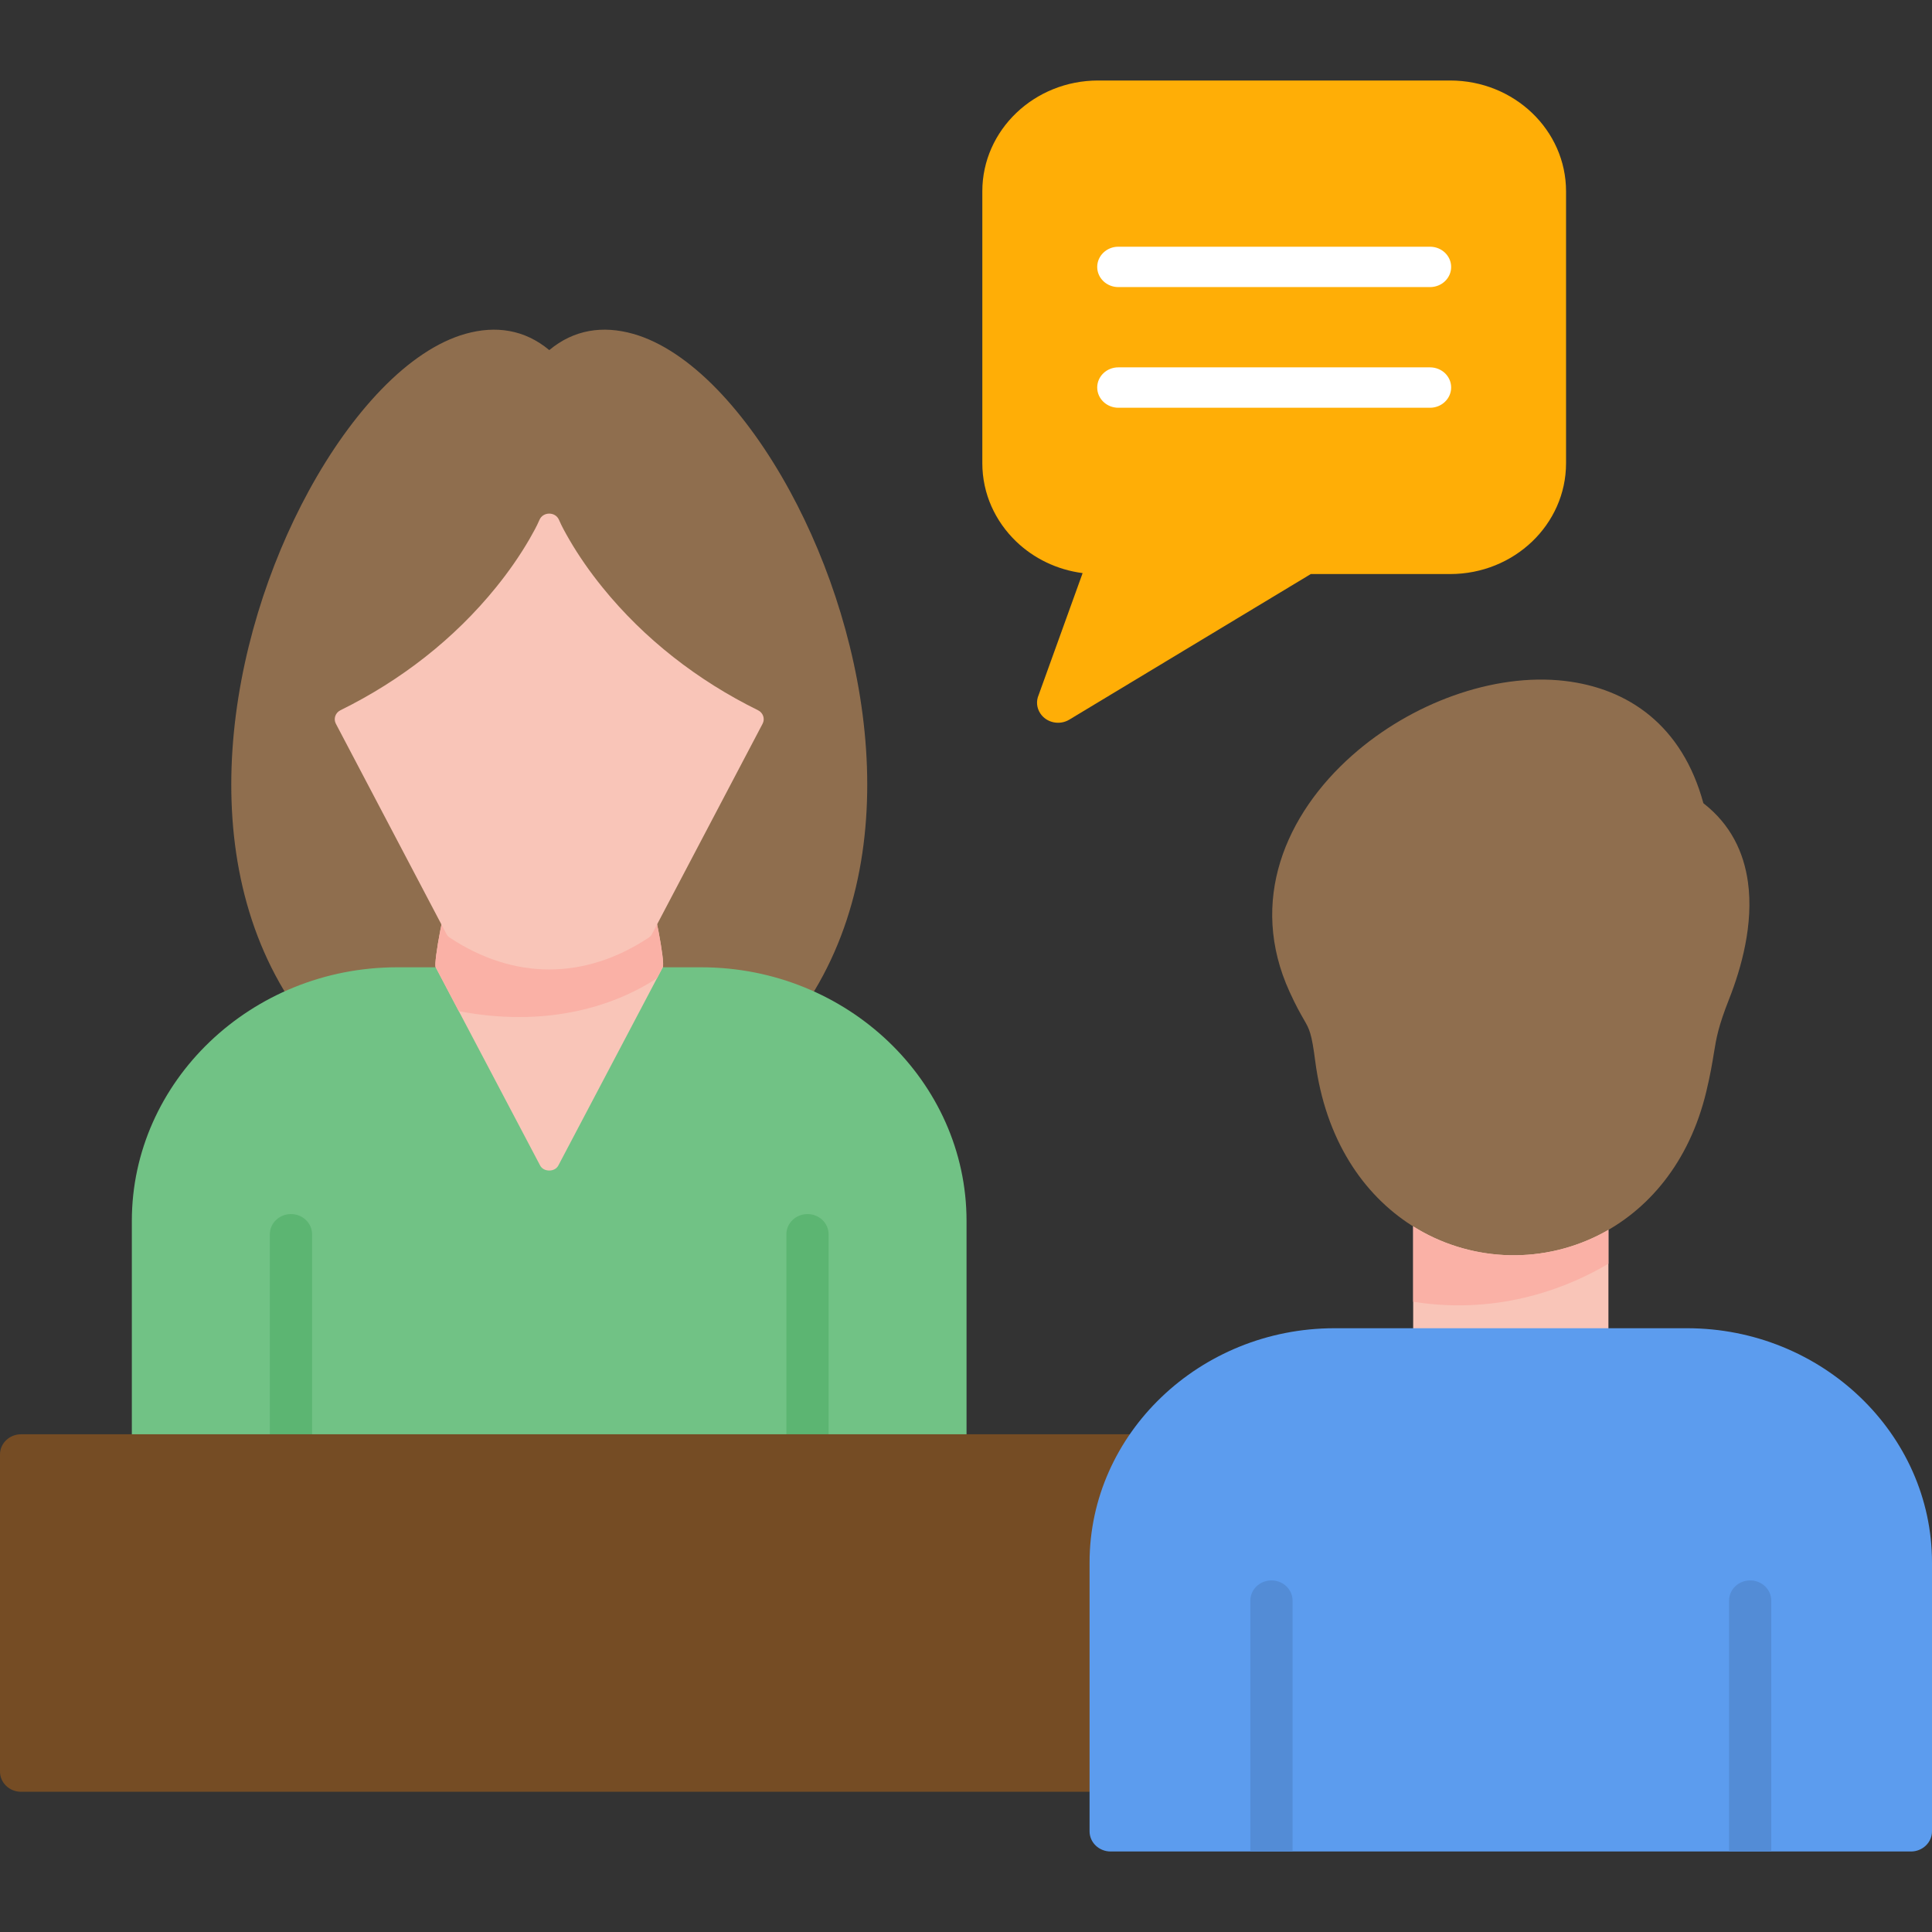 <svg xmlns="http://www.w3.org/2000/svg" width="96" height="96" viewBox="0 0 96 96" fill="none"><rect x="0" y="0" width="96" height="96" fill="#333333" stroke="none"/><path fill-rule="evenodd" clip-rule="evenodd" d="M16.271 50.565H38.311C38.789 50.878 39.438 50.759 39.764 50.304C45.187 42.687 43.231 31.712 39.249 24.401C38.164 22.409 36.92 20.675 35.629 19.343C34.278 17.95 32.853 16.983 31.467 16.59C29.949 16.161 28.518 16.376 27.293 17.396C26.069 16.376 24.638 16.161 23.12 16.59C21.731 16.983 20.307 17.95 18.958 19.343C17.667 20.675 16.422 22.409 15.338 24.401C11.353 31.712 9.398 42.685 14.822 50.304C15.142 50.759 15.793 50.876 16.271 50.565Z" fill="#8F6E4E"></path><path fill-rule="evenodd" clip-rule="evenodd" d="M46.98 73.274H7.6C7.022 73.274 6.551 72.826 6.551 72.271V60.669C6.551 57.203 8.033 54.051 10.422 51.766C12.811 49.481 16.105 48.064 19.731 48.064H22.102C22.518 48.064 22.876 48.293 23.044 48.629L27.289 55.66L31.571 48.565C31.765 48.246 32.116 48.066 32.476 48.066V48.064H34.847C38.471 48.064 41.767 49.481 44.156 51.766C46.544 54.051 48.027 57.2 48.027 60.669V72.271C48.029 72.823 47.56 73.274 46.98 73.274Z" fill="#71C285"></path><path fill-rule="evenodd" clip-rule="evenodd" d="M15.505 73.274H13.409V61.33C13.409 60.777 13.878 60.327 14.458 60.327C15.036 60.327 15.507 60.775 15.507 61.33V73.274H15.505Z" fill="#5CB572"></path><path fill-rule="evenodd" clip-rule="evenodd" d="M41.171 73.274H39.075V61.33C39.075 60.777 39.544 60.327 40.124 60.327C40.702 60.327 41.173 60.775 41.173 61.33V73.274H41.171Z" fill="#5CB572"></path><path d="M32.931 48.066L27.744 57.912C27.658 58.076 27.482 58.163 27.291 58.163C27.1 58.163 26.924 58.076 26.838 57.912L21.651 48.066C21.529 47.832 22.144 44.68 22.304 44.548C22.487 44.395 22.747 44.383 22.947 44.514C25.773 46.385 28.811 46.385 31.638 44.514C31.838 44.383 32.098 44.395 32.282 44.548C32.447 44.689 33.069 47.839 32.931 48.066Z" fill="#F9C5B8"></path><path d="M32.931 48.066L32.647 48.606C31.116 49.614 27.776 51.193 22.796 50.245L21.649 48.066C21.527 47.833 22.142 44.68 22.302 44.548C22.484 44.395 22.744 44.383 22.944 44.514C25.771 46.385 28.809 46.385 31.636 44.514C31.835 44.383 32.096 44.395 32.28 44.548C32.447 44.689 33.069 47.839 32.931 48.066Z" fill="#FAB1A6"></path><path d="M32.233 46.591C29.049 48.699 25.536 48.699 22.349 46.591C22.273 46.54 22.22 46.483 22.18 46.404L16.689 35.962C16.56 35.718 16.662 35.416 16.918 35.291C19.918 33.814 22.573 31.746 24.64 29.193C25.253 28.437 25.82 27.631 26.305 26.794C26.48 26.49 26.669 26.152 26.807 25.831C26.889 25.64 27.073 25.521 27.291 25.521C27.509 25.521 27.693 25.64 27.776 25.831C27.913 26.154 28.102 26.49 28.278 26.794C28.762 27.631 29.329 28.437 29.942 29.193C32.009 31.746 34.667 33.816 37.664 35.291C37.92 35.416 38.022 35.716 37.893 35.962L32.402 46.404C32.362 46.483 32.309 46.542 32.233 46.591Z" fill="#F9C5B8"></path><path d="M70.22 58.163H79.922V70.649H70.22V58.163Z" fill="#F9C5B8"></path><path fill-rule="evenodd" clip-rule="evenodd" d="M56.72 71.268C57.298 71.268 57.769 71.716 57.769 72.271C57.769 73.429 57.284 81.344 57.284 88.03C57.284 88.582 56.816 89.033 56.236 89.033H1.049C0.471 89.033 0 88.585 0 88.03V72.271C0 71.718 0.469 71.268 1.049 71.268H56.72Z" fill="#754C24"></path><path fill-rule="evenodd" clip-rule="evenodd" d="M54.14 90.997V77.641C54.14 74.439 55.509 71.529 57.716 69.419C59.922 67.308 62.965 65.999 66.313 65.999H69.669H80.471H83.827C87.176 65.999 90.218 67.308 92.424 69.419C94.631 71.529 96 74.439 96 77.641V90.997C96 91.549 95.531 92 94.951 92H55.189C54.609 92 54.14 91.552 54.14 90.997Z" fill="#5C9CEE"></path><path fill-rule="evenodd" clip-rule="evenodd" d="M64.225 92H62.129V79.533C62.129 78.98 62.598 78.53 63.178 78.53C63.756 78.53 64.227 78.978 64.227 79.533V92H64.225Z" fill="#538CD6"></path><path fill-rule="evenodd" clip-rule="evenodd" d="M88.011 92H85.916V79.533C85.916 78.98 86.385 78.53 86.965 78.53C87.542 78.53 88.013 78.978 88.013 79.533V92H88.011Z" fill="#538CD6"></path><path fill-rule="evenodd" clip-rule="evenodd" d="M64.078 49.282C62.018 44.774 63.878 40.464 67.195 37.529C68.656 36.236 70.402 35.214 72.216 34.566C74.06 33.907 75.98 33.627 77.755 33.835C80.911 34.205 83.591 36.047 84.64 39.911C86.009 40.974 86.649 42.364 86.853 43.822C87.147 45.915 86.518 48.119 85.927 49.62C85.376 51.018 85.287 51.564 85.162 52.327C85.082 52.824 84.987 53.4 84.784 54.244C83.938 57.774 81.878 60.159 79.4 61.392C77.933 62.12 76.322 62.444 74.724 62.361C73.127 62.278 71.547 61.787 70.144 60.892C67.738 59.355 65.862 56.629 65.353 52.727C65.171 51.326 65.067 51.143 64.789 50.663C64.618 50.365 64.395 49.979 64.078 49.282Z" fill="#8F6E4E"></path><path fill-rule="evenodd" clip-rule="evenodd" d="M48.811 23.015V9.507C48.811 7.987 49.456 6.61 50.498 5.613C51.54 4.616 52.98 4 54.569 4H72.058C73.647 4 75.087 4.616 76.129 5.613C77.171 6.61 77.816 7.987 77.816 9.507V23.017C77.816 24.537 77.171 25.914 76.129 26.911C75.087 27.907 73.647 28.524 72.058 28.524H65.133L53.131 35.76C52.642 36.054 51.998 35.913 51.691 35.448C51.504 35.165 51.484 34.827 51.607 34.541L53.795 28.477C52.516 28.311 51.369 27.746 50.5 26.913C49.456 25.912 48.811 24.537 48.811 23.015Z" fill="#FFAE06"></path><path d="M55.569 14.265C54.991 14.265 54.52 13.817 54.52 13.262C54.52 12.71 54.989 12.259 55.569 12.259H71.058C71.636 12.259 72.107 12.707 72.107 13.262C72.107 13.815 71.638 14.265 71.058 14.265H55.569Z" fill="white"></path><path d="M55.569 20.261C54.991 20.261 54.52 19.812 54.52 19.258C54.52 18.705 54.989 18.254 55.569 18.254H71.058C71.636 18.254 72.107 18.703 72.107 19.258C72.107 19.81 71.638 20.261 71.058 20.261H55.569Z" fill="white"></path><path d="M74.724 62.361C73.156 62.278 71.602 61.806 70.22 60.939V64.682C74.64 65.388 78.118 63.868 79.922 62.792V61.111C79.751 61.211 79.576 61.304 79.4 61.392C77.933 62.121 76.322 62.444 74.724 62.361Z" fill="#FAB1A6"></path></svg>